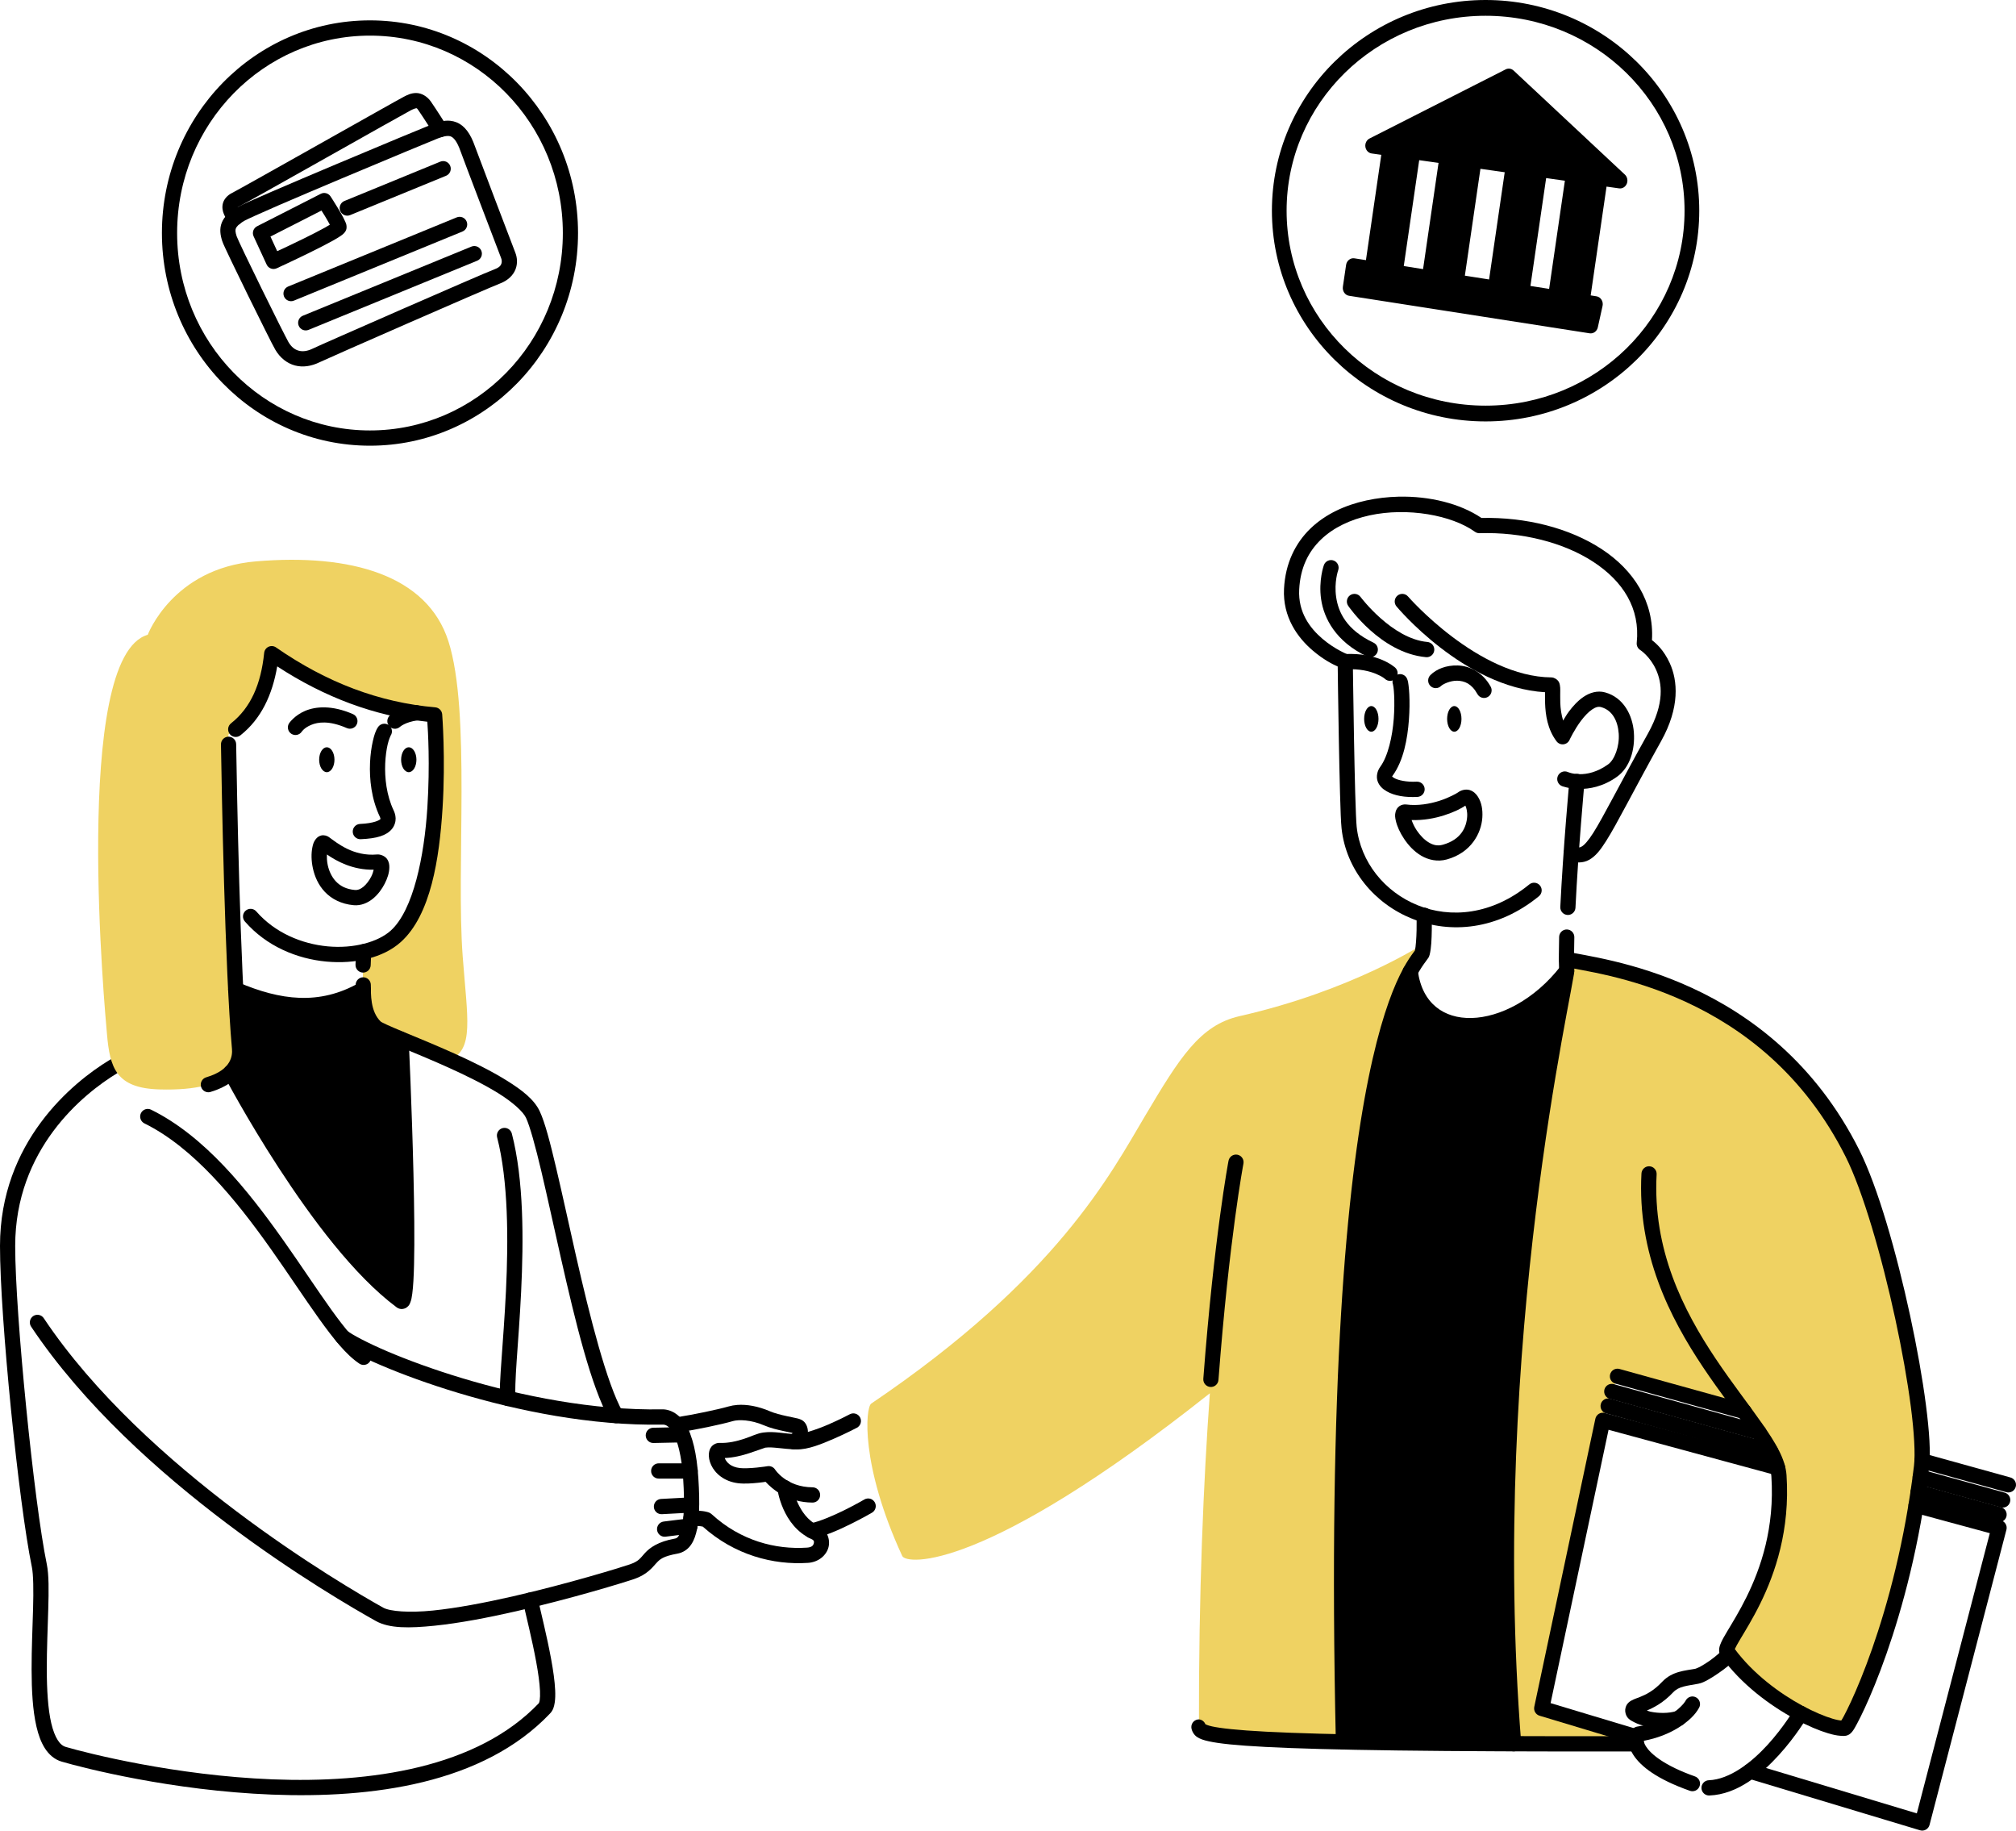 <svg width="282" height="256" viewBox="0 0 282 256" fill="none" xmlns="http://www.w3.org/2000/svg">
<g clip-path="url(#clip0_31_49125)">
<mask id="mask0_31_49125" style="mask-type:luminance" maskUnits="userSpaceOnUse" x="-29" y="-1581" width="660" height="3502">
<path d="M630.02 1920.92L630.02 -1580.71H-28.811L-28.811 1920.92H630.02Z" fill="white"/>
</mask>
<g mask="url(#mask0_31_49125)">
<path fill-rule="evenodd" clip-rule="evenodd" d="M219.12 134.149C223.417 135.168 247.118 137.353 259.132 161.307C263.938 170.884 269.282 196.06 268.854 204.29C268.838 204.579 268.817 204.848 268.788 205.091C268.565 206.953 268.304 208.759 268.02 210.506C265.032 228.81 259.037 240.543 258.245 241.514C257.382 242.573 246.999 238.518 241.591 230.987C240.719 229.776 249.828 221.255 248.842 206.369C248.818 206.011 248.749 205.638 248.646 205.254C248.051 203.082 246.228 200.481 243.957 197.384L226.252 192.472L224.201 198.627L215.655 238.91L228.895 242.896C228.82 243.134 228.808 243.467 228.918 243.867C222.553 243.878 216.847 243.873 211.73 243.854C207.257 187.598 219.224 137.558 219.151 135.619C219.134 135.165 219.123 134.674 219.12 134.149Z" fill="#EFD262"/>
</g>
<mask id="mask1_31_49125" style="mask-type:luminance" maskUnits="userSpaceOnUse" x="-29" y="-1581" width="660" height="3502">
<path d="M630.02 1920.92L630.02 -1580.71H-28.811L-28.811 1920.92H630.02Z" fill="white"/>
</mask>
<g mask="url(#mask1_31_49125)">
<path fill-rule="evenodd" clip-rule="evenodd" d="M199.131 131.983C199.091 132.473 199.035 132.914 198.956 133.228C198.612 134.61 185.662 142.448 187.923 243.6C169.734 243.206 167.71 242.421 167.708 241.514C167.667 222.725 168.352 207.1 169.237 194.841C137.643 219.897 126.781 218.843 126.205 217.595C120.321 204.848 121.066 196.829 121.871 196.284C147.902 178.685 155.358 164.151 160.187 156.033C164.991 147.955 167.821 143.366 173.384 142.104C189.191 138.519 199.131 131.983 199.131 131.983Z" fill="#EFD262"/>
</g>
<path d="M16.143 148.106C15.869 148.038 15.58 148.081 15.339 148.227C10.121 151.383 0.003 159.709 9.94308e-07 174.243C-0.002 184.21 2.604 210.181 4.455 219.129C4.677 220.199 4.697 222.405 4.626 224.981C4.554 227.558 4.415 230.552 4.42 233.459C4.425 236.367 4.567 239.18 5.105 241.479C5.374 242.628 5.74 243.655 6.293 244.511C6.846 245.366 7.628 246.062 8.62 246.352C11.751 247.268 24.084 250.418 38.022 250.966C51.96 251.513 67.572 249.502 76.949 239.614C77.38 239.161 77.509 238.647 77.592 238.118C77.675 237.588 77.686 237.01 77.658 236.372C77.602 235.096 77.381 233.583 77.091 232.003C76.512 228.845 75.648 225.423 75.222 223.53C75.16 223.254 74.991 223.014 74.752 222.863C74.514 222.712 74.226 222.662 73.951 222.725C73.815 222.755 73.686 222.813 73.572 222.894C73.458 222.974 73.361 223.077 73.287 223.196C73.212 223.314 73.162 223.446 73.138 223.584C73.114 223.722 73.118 223.864 73.149 224.001C73.589 225.957 74.441 229.334 75.002 232.391C75.282 233.919 75.487 235.368 75.535 236.466C75.559 237.015 75.541 237.477 75.493 237.786C75.445 238.094 75.34 238.217 75.411 238.143C66.755 247.269 51.772 249.37 38.105 248.833C24.438 248.296 12.156 245.163 9.214 244.302C8.786 244.177 8.431 243.9 8.076 243.349C7.72 242.799 7.407 241.987 7.173 240.991C6.707 238.997 6.55 236.291 6.545 233.456C6.54 230.62 6.677 227.648 6.75 225.041C6.823 222.434 6.855 220.238 6.536 218.695C4.773 210.175 2.123 183.825 2.125 174.243C2.128 160.706 11.588 152.988 16.435 150.056C16.555 149.983 16.659 149.888 16.741 149.776C16.824 149.663 16.884 149.535 16.918 149.399C16.952 149.263 16.958 149.121 16.938 148.983C16.917 148.844 16.869 148.711 16.797 148.591C16.652 148.349 16.416 148.174 16.143 148.106Z" fill="black"/>
<mask id="mask2_31_49125" style="mask-type:luminance" maskUnits="userSpaceOnUse" x="-29" y="-1581" width="660" height="3502">
<path d="M630.02 1920.92L630.02 -1580.71H-28.811L-28.811 1920.92H630.02Z" fill="white"/>
</mask>
<g mask="url(#mask2_31_49125)">
<path fill-rule="evenodd" clip-rule="evenodd" d="M50.862 133.103C52.663 132.689 54.232 131.956 55.357 130.945C62.736 124.315 60.794 99.98 60.794 99.98C52.813 99.294 45.22 96.426 38.008 91.416C37.497 96.41 35.692 100.348 31.951 102.714C31.951 102.714 32.379 133.927 33.506 146.602C33.652 148.243 33.147 152.674 22.288 152.351C16.235 152.172 15.366 149.339 14.962 144.588C14.777 142.414 9.978 91.814 20.667 88.772C20.667 88.772 24.128 79.499 35.764 78.509C49.111 77.373 59.765 80.457 62.722 89.671C65.893 99.555 63.784 121.309 64.723 133.759C65.386 142.55 66.34 146.754 62.902 148.221C58.164 146.122 53.582 144.438 52.54 143.657C50.371 142.035 50.74 136.288 50.862 133.103Z" fill="#EFD262"/>
</g>
<path d="M51.753 2.848C35.682 2.848 22.65 16.186 22.65 32.588C22.65 48.991 35.682 62.329 51.753 62.329C67.823 62.329 80.855 48.991 80.855 32.588C80.855 16.186 67.823 2.848 51.753 2.848ZM51.753 4.982C66.654 4.982 78.73 17.319 78.73 32.588C78.73 47.858 66.654 60.195 51.753 60.195C36.852 60.195 24.776 47.858 24.776 32.588C24.776 17.319 36.852 4.982 51.753 4.982Z" fill="black"/>
<path d="M207.804 0C191.356 0 177.916 13.151 177.916 29.467C177.916 45.783 191.356 58.934 207.804 58.934C224.252 58.934 237.693 45.783 237.693 29.467C237.693 13.151 224.252 0 207.804 0ZM207.804 2.206C223.234 2.206 235.637 14.452 235.637 29.467C235.637 44.481 223.234 56.728 207.804 56.728C192.374 56.728 179.972 44.481 179.972 29.467C179.972 14.452 192.374 2.206 207.804 2.206Z" fill="black"/>
<path d="M62.994 16.891C62.133 16.801 61.286 17.054 60.492 17.362C60.492 17.362 60.491 17.362 60.49 17.362C59.622 17.701 53.401 20.282 47.033 22.963C43.849 24.304 40.652 25.661 38.127 26.753C35.603 27.845 33.884 28.59 33.179 28.994C32.117 29.603 31.375 30.26 31.024 31.134C30.674 32.007 30.823 32.901 31.083 33.705C31.179 33.999 31.299 34.241 31.509 34.7C31.72 35.158 32 35.753 32.329 36.441C32.986 37.818 33.838 39.568 34.698 41.32C35.559 43.073 36.428 44.826 37.122 46.209C37.815 47.591 38.281 48.517 38.514 48.913C39.177 50.037 40.15 50.817 41.261 51.109C42.372 51.402 43.561 51.212 44.664 50.674H44.664C44.793 50.611 46.505 49.843 48.797 48.833C51.088 47.822 54.063 46.517 57.059 45.207C60.055 43.897 63.072 42.583 65.448 41.556C67.825 40.529 69.634 39.762 69.956 39.64H69.957C71.054 39.226 71.805 38.476 72.119 37.643C72.432 36.81 72.338 35.987 72.085 35.338C71.929 34.938 70.575 31.391 69.238 27.878C67.902 24.365 66.529 20.735 66.429 20.449C65.821 18.709 65.013 17.574 63.859 17.107C63.57 16.99 63.282 16.922 62.994 16.892L62.994 16.891ZM62.362 19.036C62.658 18.994 62.887 19.014 63.064 19.085C63.419 19.229 63.913 19.695 64.424 21.156C64.626 21.732 65.916 25.125 67.253 28.64C68.59 32.154 69.92 35.638 70.106 36.115C70.196 36.346 70.221 36.649 70.131 36.889C70.041 37.128 69.865 37.395 69.21 37.643C68.656 37.852 66.988 38.568 64.608 39.596C62.228 40.626 59.208 41.941 56.211 43.251C53.213 44.562 50.237 45.868 47.943 46.88C45.648 47.892 44.139 48.557 43.733 48.756C42.987 49.12 42.338 49.187 41.8 49.046C41.262 48.904 40.775 48.56 40.343 47.826H40.342C40.273 47.709 39.709 46.624 39.02 45.249C38.33 43.875 37.462 42.125 36.604 40.377C35.746 38.63 34.897 36.884 34.244 35.519C33.918 34.837 33.641 34.248 33.438 33.807C33.236 33.366 33.087 32.991 33.104 33.045C32.908 32.442 32.905 32.158 32.996 31.932C33.087 31.705 33.378 31.338 34.233 30.848C34.487 30.703 36.455 29.801 38.968 28.714C41.481 27.627 44.674 26.272 47.855 24.933C54.214 22.255 60.617 19.604 61.259 19.354C61.703 19.181 62.066 19.078 62.362 19.037L62.362 19.036Z" fill="black"/>
<path d="M58.215 13.008C57.476 13.008 56.931 13.302 56.484 13.532H56.484H56.483C56.084 13.739 54.625 14.559 52.44 15.786C50.254 17.013 47.43 18.603 44.59 20.201C41.751 21.798 38.896 23.403 36.652 24.66C34.409 25.916 32.719 26.853 32.402 27.015H32.401H32.401C31.806 27.32 31.339 27.842 31.183 28.421C31.026 29.001 31.15 29.522 31.308 29.914C31.624 30.698 32.158 31.196 32.158 31.196C32.356 31.396 32.627 31.509 32.908 31.51C33.19 31.511 33.46 31.399 33.66 31.199C33.759 31.101 33.837 30.983 33.891 30.854C33.945 30.724 33.973 30.586 33.973 30.445C33.973 30.305 33.946 30.166 33.893 30.037C33.84 29.907 33.762 29.79 33.663 29.69C33.663 29.69 33.377 29.361 33.277 29.113C33.227 28.989 33.244 28.942 33.233 28.98C33.223 29.018 33.156 29.024 33.366 28.916H33.367C33.858 28.665 35.44 27.782 37.687 26.524C39.934 25.266 42.789 23.66 45.629 22.062C48.468 20.464 51.292 18.874 53.476 17.648C55.66 16.422 57.291 15.515 57.455 15.43H57.456C57.843 15.23 58.134 15.142 58.213 15.142C58.292 15.142 58.283 15.068 58.53 15.426H58.531C59.258 16.477 60.659 18.693 60.659 18.693C60.733 18.811 60.831 18.913 60.945 18.994C61.059 19.075 61.188 19.132 61.324 19.163C61.46 19.193 61.601 19.197 61.738 19.172C61.876 19.148 62.007 19.098 62.125 19.022C62.243 18.947 62.345 18.85 62.425 18.735C62.505 18.62 62.562 18.491 62.593 18.354C62.623 18.218 62.627 18.076 62.603 17.938C62.579 17.8 62.528 17.668 62.453 17.55C62.453 17.55 61.07 15.356 60.276 14.209H60.276C59.763 13.466 58.954 13.008 58.215 13.008L58.215 13.008Z" fill="black"/>
<path d="M45.624 27.023C45.371 26.956 45.103 26.984 44.87 27.103L35.956 31.645C35.711 31.77 35.523 31.986 35.433 32.247C35.343 32.508 35.357 32.795 35.472 33.045L37.298 36.998C37.416 37.254 37.63 37.452 37.894 37.55C38.157 37.648 38.448 37.637 38.704 37.52C38.704 37.52 41.009 36.462 43.319 35.327C44.474 34.759 45.628 34.174 46.516 33.68C46.96 33.433 47.334 33.212 47.635 33.005C47.785 32.902 47.916 32.807 48.054 32.675C48.123 32.608 48.196 32.535 48.281 32.407C48.366 32.278 48.5 32.075 48.48 31.696C48.462 31.336 48.38 31.201 48.302 31.015C48.224 30.828 48.13 30.637 48.024 30.434C47.811 30.026 47.545 29.57 47.282 29.133C46.757 28.26 46.239 27.469 46.239 27.469C46.095 27.249 45.876 27.091 45.624 27.023ZM44.968 29.446C45.155 29.741 45.216 29.826 45.464 30.238C45.714 30.652 45.962 31.082 46.14 31.421C45.948 31.541 45.771 31.655 45.486 31.813C44.66 32.273 43.523 32.85 42.385 33.41C40.585 34.294 39.453 34.811 38.775 35.124L37.832 33.082L44.968 29.446Z" fill="black"/>
<path d="M61.59 22.606L48.174 28.107C47.913 28.213 47.705 28.42 47.596 28.681C47.486 28.942 47.485 29.236 47.591 29.498C47.698 29.76 47.904 29.968 48.163 30.078C48.423 30.188 48.716 30.189 48.977 30.082L62.393 24.582C62.522 24.529 62.64 24.451 62.739 24.353C62.838 24.254 62.917 24.137 62.971 24.008C63.025 23.878 63.054 23.74 63.054 23.599C63.055 23.459 63.028 23.32 62.975 23.191C62.869 22.929 62.663 22.72 62.403 22.61C62.144 22.501 61.851 22.499 61.59 22.606Z" fill="black"/>
<path d="M63.891 30.398L40.309 40.066C40.179 40.119 40.062 40.197 39.963 40.295C39.863 40.394 39.785 40.511 39.73 40.64C39.676 40.77 39.648 40.908 39.648 41.048C39.647 41.188 39.674 41.328 39.726 41.457C39.779 41.587 39.857 41.705 39.955 41.805C40.053 41.904 40.17 41.983 40.299 42.038C40.427 42.092 40.565 42.12 40.705 42.121C40.844 42.122 40.983 42.095 41.112 42.042L64.694 32.374C64.955 32.267 65.163 32.06 65.272 31.799C65.381 31.538 65.383 31.245 65.276 30.983C65.17 30.721 64.964 30.512 64.704 30.402C64.445 30.293 64.152 30.291 63.891 30.398Z" fill="black"/>
<path d="M65.945 34.485L42.362 44.153C42.101 44.26 41.893 44.467 41.784 44.727C41.675 44.988 41.673 45.282 41.78 45.544C41.886 45.806 42.092 46.015 42.352 46.125C42.612 46.234 42.904 46.236 43.165 46.129L66.748 36.461C67.009 36.354 67.217 36.147 67.326 35.886C67.435 35.625 67.436 35.332 67.33 35.07C67.224 34.808 67.018 34.599 66.758 34.489C66.498 34.38 66.206 34.378 65.945 34.485Z" fill="black"/>
<path d="M210.612 9.702L191.567 19.372C191.367 19.474 191.202 19.643 191.099 19.854C190.995 20.064 190.957 20.305 190.992 20.54C191.026 20.775 191.131 20.992 191.289 21.158C191.448 21.325 191.653 21.431 191.873 21.462L193.215 21.651L191.069 36.379L189.457 36.126C189.189 36.084 188.917 36.157 188.699 36.329C188.481 36.501 188.335 36.758 188.293 37.045L187.843 40.101C187.821 40.245 187.827 40.392 187.859 40.534C187.892 40.676 187.95 40.809 188.03 40.927C188.111 41.044 188.213 41.144 188.329 41.219C188.446 41.294 188.576 41.343 188.71 41.364L222.358 46.611C222.612 46.651 222.871 46.587 223.083 46.432C223.296 46.277 223.447 46.043 223.506 45.775L224.167 42.782C224.2 42.633 224.204 42.479 224.178 42.329C224.152 42.178 224.098 42.035 224.017 41.909C223.937 41.782 223.834 41.675 223.713 41.593C223.592 41.512 223.457 41.459 223.316 41.437L222.506 41.309L224.724 26.095L226.482 26.342C226.701 26.373 226.923 26.327 227.116 26.212C227.309 26.096 227.462 25.918 227.553 25.702C227.644 25.486 227.667 25.244 227.62 25.013C227.573 24.782 227.458 24.573 227.291 24.417L211.727 9.867C211.576 9.726 211.391 9.636 211.193 9.606C210.995 9.577 210.793 9.61 210.612 9.702ZM210.883 12.004L223.59 23.882C223.409 23.932 223.245 24.034 223.114 24.177C222.984 24.319 222.891 24.497 222.848 24.691L220.315 42.069C220.294 42.213 220.299 42.36 220.332 42.501C220.364 42.643 220.422 42.776 220.503 42.894C220.583 43.011 220.685 43.11 220.801 43.185C220.917 43.26 221.047 43.309 221.181 43.331L221.907 43.445L221.722 44.283L190.036 39.342L190.165 38.466L191.779 38.72C192.047 38.762 192.32 38.688 192.538 38.516C192.756 38.344 192.901 38.086 192.943 37.799L195.409 20.875C195.43 20.717 195.418 20.556 195.375 20.402C195.332 20.249 195.258 20.108 195.159 19.989L210.883 12.004ZM197.792 20.072C197.526 20.035 197.257 20.11 197.042 20.283C196.827 20.455 196.684 20.711 196.643 20.995L194.168 37.968C194.147 38.112 194.153 38.259 194.186 38.401C194.218 38.542 194.276 38.675 194.357 38.793C194.437 38.91 194.539 39.009 194.655 39.084C194.772 39.159 194.901 39.208 195.035 39.23L199.77 39.973C200.038 40.015 200.311 39.941 200.529 39.769C200.747 39.597 200.893 39.339 200.935 39.052L203.418 22.004C203.439 21.858 203.433 21.71 203.4 21.567C203.367 21.424 203.307 21.29 203.225 21.172C203.143 21.055 203.039 20.956 202.921 20.881C202.803 20.807 202.672 20.759 202.536 20.74L197.792 20.072ZM206.357 21.279C206.091 21.242 205.822 21.318 205.607 21.49C205.392 21.663 205.249 21.919 205.208 22.203L202.715 39.31C202.694 39.454 202.699 39.601 202.732 39.742C202.764 39.884 202.822 40.017 202.903 40.135C202.984 40.252 203.085 40.351 203.202 40.426C203.318 40.501 203.447 40.551 203.582 40.572L209.004 41.421C209.272 41.463 209.544 41.39 209.762 41.218C209.98 41.045 210.126 40.788 210.168 40.501L212.674 23.31C212.695 23.165 212.689 23.017 212.656 22.874C212.622 22.731 212.563 22.597 212.481 22.479C212.399 22.361 212.296 22.262 212.177 22.188C212.059 22.114 211.928 22.066 211.792 22.047L206.357 21.279ZM198.519 22.399L201.224 22.78L199.06 37.632L196.36 37.208L198.519 22.399ZM215.55 22.576C215.284 22.539 215.015 22.614 214.8 22.787C214.585 22.959 214.442 23.215 214.4 23.499L211.888 40.749C211.867 40.893 211.873 41.04 211.905 41.181C211.937 41.323 211.995 41.456 212.076 41.574C212.157 41.691 212.258 41.79 212.375 41.865C212.491 41.94 212.62 41.989 212.755 42.01L217.403 42.739C217.671 42.782 217.944 42.708 218.162 42.536C218.38 42.363 218.525 42.106 218.567 41.819L221.091 24.496C221.112 24.351 221.106 24.203 221.073 24.06C221.04 23.917 220.981 23.783 220.898 23.665C220.816 23.547 220.713 23.448 220.595 23.374C220.476 23.3 220.345 23.252 220.209 23.232L215.55 22.576ZM207.084 23.607L210.48 24.086L208.294 39.081L204.907 38.55L207.084 23.607ZM216.277 24.903L218.897 25.272L216.693 40.399L214.079 39.989L216.277 24.903Z" fill="black"/>
<mask id="mask3_31_49125" style="mask-type:luminance" maskUnits="userSpaceOnUse" x="10" y="-1169" width="458" height="2595">
<path d="M467.146 1425.15L467.146 -1168.92H10.193L10.193 1425.15H467.146Z" fill="white"/>
</mask>
<g mask="url(#mask3_31_49125)">
<path fill-rule="evenodd" clip-rule="evenodd" d="M221.33 42.239L223.167 42.528L222.506 45.52L188.858 40.273L189.308 37.217L191.928 37.628L194.394 20.705L192.007 20.369L211.052 10.699L226.616 25.248L223.863 24.861L221.33 42.239ZM195.184 38.138L199.919 38.881L202.402 21.833L197.658 21.165L195.184 38.138ZM203.731 39.48L209.153 40.33L211.658 23.14L206.223 22.373L203.731 39.48ZM212.904 40.919L217.552 41.648L220.076 24.326L215.416 23.669L212.904 40.919Z" fill="black"/>
</g>
<path d="M203.909 93.062C202.291 93.016 200.928 93.562 200.082 94.412C199.882 94.612 199.771 94.884 199.771 95.167C199.771 95.45 199.882 95.721 200.082 95.921C200.18 96.02 200.297 96.099 200.426 96.153C200.555 96.206 200.694 96.234 200.833 96.234C200.973 96.234 201.111 96.206 201.24 96.153C201.369 96.099 201.486 96.02 201.585 95.921C201.809 95.696 202.845 95.167 203.849 95.195C204.852 95.224 205.845 95.59 206.662 97.06C206.799 97.308 207.028 97.49 207.299 97.567C207.57 97.644 207.861 97.61 208.107 97.472C208.353 97.335 208.534 97.104 208.611 96.832C208.688 96.56 208.654 96.268 208.517 96.021C207.377 93.967 205.527 93.108 203.909 93.062Z" fill="black"/>
<path d="M189.635 83.064C189.357 83.018 189.072 83.085 188.843 83.249C188.614 83.414 188.46 83.663 188.414 83.942C188.368 84.222 188.434 84.508 188.598 84.738C188.598 84.738 193.084 91.329 199.474 91.902C199.613 91.915 199.753 91.9 199.886 91.858C200.019 91.816 200.143 91.748 200.25 91.658C200.357 91.568 200.445 91.458 200.51 91.334C200.575 91.21 200.614 91.074 200.627 90.934C200.639 90.795 200.624 90.654 200.582 90.52C200.541 90.387 200.473 90.262 200.384 90.155C200.294 90.047 200.184 89.959 200.061 89.894C199.937 89.829 199.802 89.789 199.663 89.776C194.701 89.331 190.325 83.495 190.325 83.495C190.244 83.381 190.141 83.284 190.023 83.21C189.904 83.136 189.773 83.087 189.635 83.064Z" fill="black"/>
<path d="M186.547 78.386C186.416 78.338 186.277 78.317 186.137 78.323C185.998 78.33 185.861 78.364 185.735 78.423C185.608 78.483 185.495 78.566 185.401 78.67C185.307 78.773 185.234 78.894 185.186 79.026C185.186 79.026 184.413 81.154 184.8 83.808C185.186 86.463 186.836 89.724 191.224 91.805C191.479 91.925 191.771 91.939 192.036 91.844C192.301 91.748 192.518 91.551 192.638 91.295C192.758 91.039 192.773 90.746 192.677 90.479C192.582 90.213 192.386 89.995 192.131 89.875C188.304 88.06 187.208 85.597 186.902 83.499C186.597 81.402 187.185 79.753 187.185 79.753C187.232 79.621 187.253 79.481 187.247 79.341C187.241 79.201 187.207 79.064 187.148 78.937C187.088 78.81 187.005 78.696 186.902 78.601C186.799 78.507 186.678 78.434 186.547 78.386Z" fill="black"/>
<path d="M196.239 83.053C196.1 83.042 195.96 83.058 195.827 83.101C195.694 83.144 195.571 83.213 195.465 83.305C195.251 83.488 195.118 83.75 195.095 84.032C195.073 84.314 195.163 84.593 195.346 84.809C195.346 84.809 204.753 96.141 216.126 96.805C216.123 97.214 216.107 97.718 216.13 98.376C216.185 99.916 216.44 101.958 217.736 103.674C217.847 103.82 217.994 103.936 218.163 104.009C218.331 104.082 218.516 104.109 218.698 104.089C218.881 104.069 219.055 104.002 219.204 103.894C219.353 103.786 219.471 103.641 219.548 103.473C219.548 103.473 220.199 102.062 221.161 100.783C221.642 100.144 222.201 99.553 222.711 99.212C223.22 98.87 223.591 98.784 223.959 98.885C225.527 99.317 226.299 100.79 226.428 102.583C226.557 104.376 225.84 106.25 224.951 106.888C221.825 109.132 219.299 107.959 219.299 107.959C219.17 107.905 219.032 107.877 218.893 107.876C218.753 107.875 218.615 107.902 218.486 107.955C218.356 108.008 218.239 108.086 218.14 108.185C218.04 108.283 217.962 108.401 217.908 108.53C217.798 108.791 217.797 109.084 217.903 109.346C218.01 109.608 218.215 109.817 218.475 109.927C218.475 109.927 222.281 111.428 226.187 108.624H226.188C228.014 107.312 228.719 104.811 228.548 102.429C228.376 100.046 227.125 97.545 224.521 96.827C223.426 96.525 222.357 96.884 221.532 97.437C220.706 97.99 220.033 98.743 219.466 99.497C219.124 99.952 218.91 100.346 218.652 100.768C218.4 99.953 218.283 99.092 218.254 98.299C218.23 97.622 218.253 97.018 218.249 96.518C218.248 96.268 218.248 96.055 218.191 95.777C218.163 95.638 218.13 95.473 217.973 95.243C217.815 95.014 217.4 94.734 217.018 94.732H217.022C206.729 94.645 196.963 83.425 196.963 83.425C196.873 83.319 196.762 83.231 196.638 83.167C196.514 83.103 196.378 83.065 196.239 83.053V83.053Z" fill="black"/>
<path d="M195.61 69.458C194.104 69.494 192.592 69.668 191.123 69.988C188.186 70.628 185.414 71.881 183.304 73.916C181.195 75.95 179.787 78.785 179.61 82.345C179.412 86.309 181.529 89.18 183.6 90.95C185.142 92.269 186.419 92.895 187.121 93.209C187.128 93.795 187.179 97.998 187.272 103.112C187.321 105.84 187.38 108.655 187.444 110.965C187.509 113.274 187.572 115.021 187.659 115.833C188.899 127.45 203.657 134.818 215.261 125.337C215.479 125.158 215.618 124.9 215.647 124.618C215.676 124.337 215.592 124.055 215.414 123.836C215.236 123.616 214.979 123.477 214.699 123.448C214.418 123.419 214.138 123.503 213.92 123.681C203.4 132.277 190.832 125.539 189.771 115.605C189.711 115.04 189.633 113.201 189.568 110.904C189.504 108.608 189.445 105.797 189.396 103.073C189.297 97.624 189.235 92.517 189.235 92.517C189.233 92.303 189.166 92.095 189.044 91.919C188.922 91.744 188.75 91.609 188.551 91.533C188.551 91.533 186.747 90.838 184.978 89.325C183.208 87.811 181.574 85.616 181.732 82.451C181.885 79.384 183.025 77.143 184.776 75.455C186.527 73.767 188.929 72.65 191.573 72.073C196.863 70.92 203.081 72.037 206.31 74.365C206.5 74.502 206.729 74.572 206.963 74.565C212.88 74.378 218.738 75.862 222.885 78.578C227.031 81.293 229.454 85.084 228.947 89.886C228.926 90.084 228.961 90.284 229.047 90.463C229.133 90.642 229.267 90.793 229.435 90.9C229.435 90.9 230.782 91.756 231.637 93.626C232.492 95.495 232.89 98.322 230.508 102.594C226.48 109.815 224.318 114.188 222.868 116.474C222.143 117.617 221.593 118.189 221.265 118.375C220.936 118.56 220.76 118.568 220.126 118.345C219.861 118.252 219.568 118.268 219.315 118.391C219.061 118.513 218.866 118.732 218.772 118.999C218.726 119.132 218.706 119.272 218.714 119.412C218.722 119.551 218.757 119.689 218.818 119.815C218.878 119.941 218.963 120.054 219.067 120.148C219.171 120.241 219.292 120.313 219.424 120.359C220.352 120.686 221.411 120.74 222.306 120.235C223.201 119.729 223.865 118.874 224.66 117.621C226.25 115.115 228.355 110.821 232.361 103.638C235.001 98.904 234.684 95.173 233.568 92.734C232.713 90.866 231.64 89.951 231.077 89.52C231.407 84.14 228.491 79.701 224.045 76.79C219.516 73.824 213.422 72.296 207.227 72.433C204.255 70.423 199.974 69.354 195.61 69.457V69.458Z" fill="black"/>
<path d="M220.679 108.222C220.54 108.209 220.4 108.224 220.267 108.265C220.134 108.307 220.01 108.374 219.902 108.464C219.795 108.554 219.707 108.663 219.642 108.788C219.577 108.912 219.537 109.047 219.524 109.187C219.524 109.187 218.658 118.61 218.256 126.834C218.242 127.116 218.341 127.393 218.53 127.603C218.719 127.812 218.983 127.938 219.265 127.952C219.546 127.966 219.822 127.867 220.031 127.677C220.239 127.487 220.364 127.221 220.378 126.939C220.777 118.785 221.64 109.383 221.64 109.383C221.653 109.243 221.638 109.102 221.597 108.968C221.555 108.835 221.488 108.71 221.399 108.602C221.31 108.494 221.2 108.405 221.077 108.34C220.953 108.275 220.818 108.235 220.679 108.222ZM219.183 129.982C218.902 129.974 218.629 130.079 218.424 130.274C218.22 130.469 218.101 130.737 218.093 131.02C218.047 132.773 218.039 134.359 218.089 135.659C218.081 135.462 218.063 135.884 217.982 136.357C217.902 136.829 217.78 137.491 217.625 138.321C217.314 139.982 216.869 142.321 216.347 145.249C215.303 151.105 213.95 159.321 212.735 169.237C210.306 189.07 208.425 215.71 210.67 243.939C210.681 244.078 210.72 244.214 210.783 244.339C210.847 244.464 210.934 244.575 211.04 244.666C211.146 244.757 211.269 244.826 211.402 244.869C211.535 244.912 211.675 244.928 211.814 244.917C212.095 244.895 212.355 244.761 212.538 244.546C212.721 244.33 212.811 244.051 212.788 243.769C210.56 215.741 212.427 189.233 214.844 169.498C216.053 159.63 217.399 151.456 218.438 145.626C218.958 142.711 219.401 140.383 219.713 138.716C219.869 137.883 219.992 137.215 220.077 136.715C220.162 136.214 220.229 136.017 220.212 135.578C220.166 134.353 220.173 132.802 220.218 131.077C220.222 130.937 220.198 130.797 220.148 130.666C220.098 130.535 220.023 130.416 219.927 130.314C219.831 130.212 219.716 130.13 219.588 130.073C219.46 130.016 219.323 129.985 219.183 129.982Z" fill="black"/>
<path d="M204.72 110.466C204.436 110.527 204.165 110.65 203.946 110.815C203.786 110.935 202.692 111.561 201.344 111.99C199.996 112.419 198.322 112.715 196.709 112.503H196.711C196.421 112.464 196.024 112.528 195.728 112.749C195.432 112.969 195.288 113.27 195.222 113.51C195.089 113.99 195.155 114.354 195.243 114.751C195.42 115.543 195.818 116.429 196.407 117.311C196.997 118.193 197.778 119.058 198.784 119.655C199.79 120.252 201.073 120.553 202.392 120.186C205.769 119.249 207.211 116.536 207.351 114.321C207.421 113.214 207.24 112.215 206.736 111.423C206.484 111.027 206.12 110.649 205.574 110.486C205.301 110.404 205.004 110.404 204.72 110.465L204.72 110.466ZM204.977 112.665C205.112 112.926 205.273 113.503 205.23 114.187C205.137 115.666 204.382 117.42 201.826 118.13C201.826 118.13 201.826 118.13 201.826 118.13C201.101 118.331 200.496 118.193 199.865 117.818C199.234 117.444 198.628 116.804 198.171 116.122C197.826 115.604 197.603 115.098 197.457 114.68C199.121 114.736 200.694 114.436 201.986 114.025C203.392 113.577 204.356 113.086 204.977 112.665Z" fill="black"/>
<path d="M188.122 91.465C187.84 91.479 187.576 91.604 187.386 91.814C187.197 92.023 187.098 92.3 187.112 92.582C187.118 92.722 187.152 92.86 187.212 92.987C187.272 93.113 187.355 93.227 187.459 93.321C187.562 93.415 187.683 93.488 187.814 93.535C187.946 93.583 188.085 93.604 188.224 93.597C190.212 93.501 191.612 93.873 192.508 94.248C193.405 94.622 193.723 94.936 193.723 94.936C193.826 95.031 193.946 95.105 194.077 95.153C194.208 95.201 194.347 95.222 194.487 95.217C194.626 95.211 194.763 95.177 194.89 95.118C195.016 95.059 195.13 94.976 195.225 94.872C195.319 94.769 195.392 94.648 195.44 94.517C195.488 94.385 195.51 94.245 195.504 94.105C195.498 93.965 195.465 93.828 195.406 93.701C195.347 93.574 195.264 93.459 195.161 93.365C195.161 93.365 194.49 92.764 193.324 92.277C192.158 91.79 190.424 91.354 188.122 91.465Z" fill="black"/>
<path d="M195.45 94.347C195.32 94.399 195.202 94.476 195.102 94.574C195.002 94.672 194.923 94.788 194.868 94.917C194.813 95.046 194.784 95.185 194.782 95.325C194.78 95.465 194.806 95.604 194.858 95.734C194.818 95.633 194.888 95.854 194.923 96.129C194.959 96.405 194.992 96.783 195.013 97.227C195.056 98.116 195.054 99.275 194.961 100.508C194.774 102.973 194.165 105.741 193.069 107.239C192.658 107.8 192.477 108.577 192.697 109.236C192.918 109.895 193.411 110.338 193.96 110.655C195.058 111.287 196.544 111.534 198.276 111.444C198.557 111.429 198.821 111.303 199.01 111.093C199.199 110.883 199.296 110.606 199.282 110.323C199.275 110.183 199.24 110.046 199.18 109.92C199.12 109.793 199.036 109.68 198.932 109.586C198.828 109.492 198.707 109.42 198.576 109.373C198.444 109.326 198.305 109.306 198.165 109.313C196.731 109.388 195.54 109.105 195.017 108.803C194.755 108.653 194.702 108.528 194.711 108.556C194.72 108.583 194.662 108.665 194.781 108.503C196.344 106.367 196.878 103.33 197.08 100.669C197.18 99.339 197.183 98.104 197.136 97.124C197.112 96.634 197.076 96.208 197.031 95.856C196.986 95.504 196.964 95.273 196.831 94.941C196.779 94.811 196.702 94.692 196.605 94.592C196.507 94.491 196.391 94.411 196.263 94.356C196.135 94.301 195.997 94.272 195.857 94.27C195.718 94.269 195.579 94.295 195.45 94.347Z" fill="black"/>
<mask id="mask4_31_49125" style="mask-type:luminance" maskUnits="userSpaceOnUse" x="-29" y="-1581" width="660" height="3502">
<path d="M630.02 1920.92L630.02 -1580.71H-28.811L-28.811 1920.92H630.02Z" fill="white"/>
</mask>
<g mask="url(#mask4_31_49125)">
<path fill-rule="evenodd" clip-rule="evenodd" d="M204.433 100.535C204.433 101.01 204.328 101.467 204.139 101.804C203.951 102.14 203.695 102.329 203.429 102.329C203.163 102.329 202.907 102.14 202.719 101.804C202.531 101.467 202.425 101.01 202.425 100.535C202.425 100.059 202.531 99.602 202.719 99.266C202.907 98.929 203.163 98.74 203.429 98.74C203.695 98.74 203.951 98.929 204.139 99.266C204.328 99.602 204.433 100.059 204.433 100.535Z" fill="black"/>
</g>
<mask id="mask5_31_49125" style="mask-type:luminance" maskUnits="userSpaceOnUse" x="-29" y="-1581" width="660" height="3502">
<path d="M630.02 1920.92L630.02 -1580.71H-28.811L-28.811 1920.92H630.02Z" fill="white"/>
</mask>
<g mask="url(#mask5_31_49125)">
<path fill-rule="evenodd" clip-rule="evenodd" d="M192.826 100.534C192.826 101.01 192.72 101.467 192.532 101.803C192.344 102.14 192.088 102.329 191.822 102.329C191.555 102.329 191.3 102.14 191.112 101.803C190.923 101.467 190.817 101.01 190.817 100.534C190.817 100.058 190.923 99.602 191.112 99.265C191.3 98.929 191.555 98.74 191.822 98.74C192.088 98.74 192.344 98.929 192.532 99.265C192.72 99.602 192.826 100.058 192.826 100.534Z" fill="black"/>
</g>
<path d="M199.192 126.927C199.052 126.93 198.915 126.961 198.787 127.017C198.66 127.074 198.544 127.155 198.448 127.256C198.351 127.358 198.276 127.477 198.225 127.608C198.175 127.738 198.15 127.878 198.153 128.018C198.153 128.018 198.175 128.959 198.153 130.068C198.133 131.145 198.04 132.395 197.932 132.884C197.919 132.909 197.916 132.923 197.888 132.961C197.791 133.097 197.626 133.314 197.422 133.603C197.016 134.181 196.454 135.055 195.815 136.362C194.537 138.976 192.933 143.334 191.421 150.787C188.397 165.693 185.729 193.002 186.86 243.624C186.863 243.764 186.894 243.902 186.95 244.03C187.006 244.159 187.087 244.275 187.188 244.372C187.289 244.468 187.408 244.544 187.538 244.595C187.668 244.646 187.807 244.67 187.947 244.667C188.086 244.664 188.224 244.633 188.351 244.577C188.479 244.52 188.594 244.439 188.691 244.338C188.787 244.236 188.863 244.117 188.913 243.986C188.963 243.855 188.988 243.716 188.985 243.576C187.855 193.046 190.532 165.86 193.503 151.213C194.989 143.89 196.546 139.707 197.722 137.302C198.31 136.1 198.8 135.344 199.158 134.834C199.338 134.579 199.484 134.387 199.613 134.207C199.742 134.027 199.884 133.898 199.987 133.487C200.22 132.547 200.256 131.269 200.278 130.11C200.3 128.95 200.278 127.97 200.278 127.97C200.271 127.687 200.153 127.419 199.95 127.223C199.746 127.028 199.474 126.921 199.192 126.928V126.927Z" fill="black"/>
<path d="M173.091 161.48C172.953 161.454 172.813 161.455 172.676 161.483C172.539 161.511 172.409 161.566 172.294 161.645C172.179 161.724 172.08 161.824 172.003 161.942C171.926 162.059 171.873 162.19 171.847 162.327C171.847 162.327 169.839 172.849 168.321 192.815C168.3 193.097 168.391 193.376 168.574 193.591C168.758 193.806 169.019 193.938 169.3 193.96C169.581 193.982 169.859 193.89 170.072 193.706C170.286 193.522 170.419 193.26 170.44 192.977C171.952 173.097 173.934 162.73 173.934 162.73C173.96 162.592 173.959 162.45 173.931 162.313C173.903 162.176 173.848 162.045 173.77 161.929C173.691 161.813 173.591 161.714 173.475 161.637C173.358 161.56 173.228 161.507 173.091 161.48ZM167.705 240.447C167.424 240.448 167.154 240.561 166.955 240.761C166.756 240.962 166.645 241.233 166.646 241.516C166.647 241.984 166.984 242.598 167.42 242.893C167.855 243.189 168.354 243.35 169.075 243.51C170.516 243.83 172.876 244.083 177.009 244.299C185.275 244.731 200.58 244.978 228.919 244.934C229.059 244.934 229.197 244.906 229.326 244.852C229.454 244.798 229.571 244.719 229.67 244.62C229.768 244.521 229.847 244.403 229.9 244.274C229.953 244.144 229.98 244.005 229.98 243.865C229.98 243.582 229.867 243.311 229.668 243.111C229.468 242.911 229.198 242.799 228.916 242.799C200.59 242.844 185.291 242.595 177.119 242.168C173.034 241.955 170.715 241.688 169.534 241.426C168.943 241.295 168.646 241.149 168.61 241.125C168.538 240.938 168.415 240.775 168.255 240.655C168.095 240.535 167.904 240.463 167.705 240.447Z" fill="black"/>
<path d="M219.363 133.11C219.089 133.045 218.8 133.092 218.561 133.241C218.321 133.389 218.15 133.628 218.085 133.903C218.02 134.178 218.067 134.468 218.215 134.709C218.363 134.95 218.601 135.122 218.875 135.187C220.079 135.473 222.281 135.78 225.248 136.491C228.214 137.202 231.887 138.3 235.788 140.097C243.592 143.691 252.296 150.05 258.183 161.787C260.569 166.543 263.221 175.674 265.111 184.424C266.056 188.8 266.82 193.093 267.291 196.723C267.762 200.354 267.924 203.362 267.732 204.963C266.46 215.565 264.06 224.333 261.876 230.568C260.784 233.686 259.746 236.172 258.932 237.933C258.526 238.813 258.175 239.513 257.906 240.015C257.712 240.376 257.633 240.488 257.558 240.607C257.308 240.59 256.874 240.51 256.339 240.351C255.257 240.031 253.759 239.414 252.124 238.532C248.936 236.812 245.231 234.067 242.666 230.617C242.787 230.339 243.053 229.863 243.406 229.271C244.111 228.086 245.162 226.404 246.211 224.28C248.308 220.031 250.41 213.972 249.902 206.298C249.75 204.018 248.346 201.744 246.5 199.098C244.654 196.452 242.3 193.459 240.014 190.046C235.441 183.218 231.162 174.765 231.73 164.222C231.738 164.082 231.718 163.942 231.672 163.81C231.625 163.678 231.554 163.556 231.46 163.452C231.367 163.347 231.255 163.263 231.129 163.202C231.003 163.141 230.866 163.106 230.727 163.099C230.446 163.083 230.17 163.181 229.96 163.37C229.75 163.559 229.624 163.824 229.609 164.106C229.005 175.29 233.566 184.243 238.25 191.237C240.592 194.734 242.97 197.757 244.76 200.322C246.55 202.888 247.687 205.023 247.781 206.44C248.259 213.653 246.299 219.296 244.307 223.332C243.31 225.35 242.309 226.956 241.582 228.175C241.219 228.785 240.924 229.289 240.718 229.767C240.614 230.005 240.527 230.236 240.487 230.526C240.446 230.816 240.459 231.237 240.729 231.612C243.569 235.567 247.63 238.53 251.119 240.412C252.864 241.353 254.461 242.021 255.738 242.399C256.377 242.588 256.93 242.708 257.435 242.74C257.941 242.773 258.523 242.858 259.067 242.191C259.311 241.891 259.481 241.578 259.776 241.028C260.071 240.478 260.438 239.745 260.86 238.831C261.704 237.004 262.766 234.46 263.881 231.277C266.11 224.912 268.549 215.999 269.842 205.219C270.085 203.196 269.879 200.158 269.398 196.448C268.916 192.739 268.144 188.397 267.188 183.972C265.276 175.122 262.667 165.984 260.081 160.827C253.953 148.61 244.8 141.9 236.675 138.157C232.612 136.286 228.802 135.15 225.741 134.416C222.679 133.682 220.308 133.334 219.363 133.111V133.11Z" fill="black"/>
<path d="M224.477 197.596C224.337 197.558 224.192 197.55 224.049 197.57C223.906 197.591 223.769 197.641 223.646 197.716C223.523 197.792 223.416 197.892 223.333 198.01C223.25 198.128 223.191 198.263 223.161 198.404L214.616 238.688C214.561 238.95 214.605 239.224 214.741 239.454C214.877 239.685 215.095 239.855 215.35 239.932L228.589 243.918C228.859 243.999 229.15 243.969 229.398 243.835C229.646 243.701 229.831 243.473 229.912 243.202C229.952 243.068 229.966 242.927 229.951 242.788C229.937 242.648 229.896 242.513 229.83 242.39C229.764 242.266 229.674 242.157 229.566 242.069C229.458 241.98 229.333 241.914 229.199 241.874L216.898 238.171L225.006 199.95L248.368 206.284C248.503 206.32 248.644 206.33 248.782 206.312C248.92 206.294 249.054 206.248 249.175 206.178C249.296 206.109 249.402 206.016 249.487 205.904C249.572 205.793 249.635 205.667 249.671 205.531C249.707 205.396 249.717 205.255 249.699 205.116C249.681 204.977 249.636 204.843 249.566 204.721C249.497 204.6 249.404 204.493 249.293 204.408C249.183 204.322 249.057 204.259 248.922 204.223L224.477 197.596ZM268.296 209.476C268.024 209.403 267.734 209.44 267.49 209.581C267.246 209.722 267.068 209.955 266.994 210.228C266.921 210.501 266.958 210.793 267.099 211.038C267.239 211.283 267.471 211.463 267.743 211.536L278.338 214.408L268.128 253.593L245.123 246.668C244.853 246.587 244.562 246.616 244.314 246.751C244.066 246.885 243.881 247.112 243.8 247.383C243.76 247.518 243.746 247.658 243.761 247.798C243.775 247.937 243.816 248.073 243.882 248.196C243.948 248.319 244.038 248.429 244.146 248.517C244.254 248.606 244.379 248.672 244.513 248.712L268.573 255.955C268.709 255.996 268.853 256.009 268.995 255.994C269.137 255.978 269.274 255.934 269.398 255.863C269.522 255.793 269.632 255.699 269.719 255.585C269.806 255.472 269.869 255.342 269.906 255.203L280.661 213.924C280.732 213.652 280.693 213.362 280.552 213.119C280.411 212.875 280.18 212.697 279.91 212.624L268.296 209.476Z" fill="black"/>
<path d="M236.434 237.285C236.164 237.366 235.937 237.552 235.804 237.801C235.562 238.252 234.789 239.094 233.626 239.812C232.462 240.531 230.913 241.166 229.088 241.44C229.087 241.44 229.086 241.44 229.085 241.44C228.588 241.516 228.272 241.829 228.084 242.129C227.896 242.43 227.808 242.756 227.782 243.104C227.73 243.799 227.942 244.584 228.466 245.402C229.516 247.036 231.791 248.814 236.387 250.436C236.653 250.529 236.945 250.513 237.199 250.39C237.453 250.268 237.648 250.049 237.741 249.782C237.835 249.515 237.819 249.222 237.697 248.967C237.575 248.712 237.357 248.516 237.091 248.422C232.754 246.892 230.904 245.261 230.252 244.245C230.01 243.868 229.949 243.618 229.927 243.443C231.82 243.088 233.457 242.422 234.739 241.63C236.142 240.764 237.141 239.808 237.674 238.812C237.808 238.563 237.838 238.271 237.757 238C237.676 237.729 237.491 237.501 237.243 237.367C236.995 237.233 236.704 237.203 236.434 237.285L236.434 237.285ZM229.407 243.55C229.405 243.55 229.405 243.55 229.404 243.55H229.401C229.403 243.55 229.405 243.55 229.407 243.55Z" fill="black"/>
<path d="M251.603 238.574C251.468 238.609 251.341 238.671 251.23 238.755C251.118 238.84 251.025 238.945 250.954 239.066C250.954 239.066 249.517 241.518 247.259 243.997C245 246.476 241.949 248.847 239.024 248.958C238.743 248.969 238.477 249.091 238.285 249.299C238.094 249.506 237.992 249.782 238.003 250.065C238.013 250.347 238.135 250.614 238.342 250.807C238.549 250.999 238.823 251.101 239.105 251.091C243.047 250.941 246.398 248.102 248.826 245.438C251.253 242.774 252.786 240.147 252.786 240.147C252.929 239.903 252.969 239.612 252.898 239.338C252.827 239.064 252.651 238.83 252.408 238.686C252.165 238.543 251.876 238.503 251.603 238.574Z" fill="black"/>
<path d="M241.655 230.278C241.377 230.327 241.131 230.485 240.969 230.717C240.901 230.815 240.02 231.639 239.154 232.243C238.721 232.545 238.275 232.827 237.9 233.033C237.525 233.24 237.178 233.362 237.168 233.364C235.717 233.641 233.914 233.695 232.497 235.2C231.292 236.476 230.235 236.979 229.399 237.315C228.981 237.482 228.627 237.586 228.235 237.797C228.039 237.902 227.811 238.041 227.608 238.32C227.404 238.598 227.299 239.031 227.341 239.365C227.455 240.284 228.063 240.571 228.589 240.843C229.116 241.116 229.741 241.317 230.447 241.463C231.857 241.755 233.569 241.821 235.138 241.316C235.406 241.23 235.629 241.04 235.758 240.788C235.887 240.537 235.911 240.244 235.825 239.975C235.783 239.841 235.714 239.717 235.624 239.61C235.534 239.503 235.424 239.415 235.3 239.351C235.175 239.287 235.04 239.248 234.901 239.237C234.762 239.225 234.622 239.241 234.489 239.284C233.431 239.625 231.99 239.603 230.876 239.373C230.659 239.328 230.55 239.263 230.365 239.206C231.324 238.807 232.66 238.129 234.04 236.667H234.04C234.85 235.808 235.915 235.776 237.565 235.461C238.063 235.366 238.454 235.161 238.92 234.906C239.385 234.65 239.881 234.334 240.365 233.996C241.332 233.322 242.181 232.701 242.71 231.94C242.872 231.708 242.935 231.421 242.885 231.143C242.836 230.864 242.679 230.616 242.448 230.454C242.333 230.374 242.204 230.317 242.068 230.287C241.932 230.257 241.791 230.254 241.654 230.278L241.655 230.278Z" fill="black"/>
<path d="M225.229 195.603C224.958 195.527 224.667 195.563 224.422 195.703C224.177 195.842 223.997 196.074 223.922 196.347C223.885 196.482 223.875 196.623 223.892 196.762C223.909 196.901 223.953 197.035 224.022 197.157C224.091 197.279 224.183 197.386 224.293 197.473C224.403 197.559 224.529 197.622 224.663 197.66L247.387 203.966C247.659 204.041 247.949 204.005 248.194 203.866C248.439 203.726 248.619 203.495 248.694 203.222C248.731 203.087 248.742 202.946 248.725 202.807C248.708 202.668 248.663 202.533 248.595 202.411C248.526 202.289 248.434 202.182 248.324 202.096C248.214 202.01 248.088 201.946 247.953 201.909L225.229 195.603ZM268.59 207.634C268.318 207.559 268.028 207.595 267.783 207.735C267.538 207.874 267.358 208.106 267.283 208.378C267.245 208.513 267.235 208.655 267.252 208.794C267.269 208.933 267.314 209.067 267.382 209.189C267.451 209.311 267.543 209.418 267.653 209.504C267.763 209.59 267.889 209.654 268.024 209.691L279.35 212.834C279.621 212.909 279.912 212.873 280.157 212.734C280.402 212.594 280.582 212.362 280.657 212.09C280.694 211.955 280.704 211.814 280.687 211.674C280.67 211.535 280.626 211.401 280.557 211.279C280.488 211.157 280.396 211.05 280.286 210.964C280.176 210.878 280.05 210.814 279.916 210.777L268.59 207.634Z" fill="black"/>
<path d="M225.737 193.563C225.603 193.526 225.462 193.515 225.324 193.533C225.185 193.55 225.052 193.594 224.93 193.663C224.809 193.732 224.702 193.825 224.616 193.935C224.531 194.046 224.467 194.172 224.43 194.307C224.393 194.442 224.383 194.584 224.4 194.723C224.417 194.862 224.461 194.996 224.53 195.118C224.599 195.24 224.691 195.347 224.801 195.433C224.911 195.519 225.037 195.583 225.171 195.62L245.757 201.332C246.029 201.407 246.319 201.371 246.564 201.232C246.809 201.092 246.989 200.86 247.064 200.588C247.139 200.315 247.103 200.023 246.964 199.777C246.825 199.531 246.595 199.35 246.323 199.275L225.737 193.563ZM268.885 205.536C268.613 205.461 268.323 205.497 268.078 205.636C267.833 205.776 267.653 206.008 267.578 206.281C267.503 206.553 267.539 206.845 267.678 207.091C267.817 207.337 268.048 207.518 268.319 207.593L279.858 210.794C280.13 210.87 280.42 210.834 280.665 210.694C280.91 210.555 281.09 210.323 281.165 210.05C281.202 209.915 281.213 209.774 281.195 209.635C281.178 209.496 281.134 209.362 281.065 209.24C280.996 209.118 280.904 209.011 280.794 208.924C280.684 208.838 280.558 208.775 280.424 208.737L268.885 205.536Z" fill="black"/>
<path d="M226.534 191.442C226.4 191.405 226.259 191.394 226.121 191.412C225.982 191.429 225.848 191.473 225.727 191.542C225.605 191.612 225.499 191.704 225.413 191.815C225.327 191.925 225.264 192.052 225.227 192.187C225.152 192.46 225.188 192.751 225.327 192.997C225.466 193.243 225.697 193.424 225.968 193.499L243.675 198.413C243.946 198.489 244.236 198.453 244.481 198.313C244.726 198.173 244.906 197.942 244.981 197.669C245.019 197.534 245.029 197.393 245.012 197.254C244.995 197.115 244.951 196.981 244.882 196.859C244.813 196.737 244.721 196.63 244.611 196.543C244.501 196.457 244.375 196.394 244.241 196.356L226.534 191.442ZM269.135 203.263C268.863 203.188 268.573 203.224 268.328 203.364C268.082 203.503 267.903 203.735 267.828 204.008C267.753 204.281 267.789 204.572 267.928 204.818C268.067 205.065 268.297 205.245 268.569 205.32L280.655 208.674C280.926 208.749 281.217 208.713 281.462 208.573C281.707 208.434 281.887 208.202 281.962 207.929C282.037 207.657 282.001 207.365 281.862 207.119C281.723 206.873 281.492 206.692 281.22 206.617L269.135 203.263Z" fill="black"/>
<path d="M219.011 134.712C218.872 134.729 218.739 134.774 218.617 134.843C218.496 134.912 218.389 135.005 218.304 135.116C214.666 139.814 209.782 142.27 205.849 142.362C203.882 142.409 202.175 141.887 200.877 140.822C199.579 139.756 198.641 138.126 198.32 135.727C198.283 135.447 198.136 135.193 197.912 135.021C197.688 134.849 197.405 134.774 197.126 134.812C196.847 134.849 196.594 134.997 196.423 135.222C196.252 135.447 196.177 135.731 196.215 136.011C196.593 138.841 197.787 141.041 199.532 142.474C201.277 143.907 203.523 144.552 205.898 144.496C210.649 144.384 216.003 141.563 219.982 136.426C220.067 136.315 220.13 136.188 220.167 136.053C220.204 135.918 220.214 135.777 220.197 135.638C220.18 135.499 220.135 135.365 220.066 135.243C219.997 135.121 219.905 135.014 219.795 134.928C219.572 134.754 219.29 134.677 219.011 134.712Z" fill="black"/>
<mask id="mask6_31_49125" style="mask-type:luminance" maskUnits="userSpaceOnUse" x="-29" y="-1581" width="660" height="3502">
<path d="M630.02 1920.92L630.02 -1580.71H-28.811L-28.811 1920.92H630.02Z" fill="white"/>
</mask>
<g mask="url(#mask6_31_49125)">
<path fill-rule="evenodd" clip-rule="evenodd" d="M197.268 135.869C198.667 146.324 211.527 145.607 219.143 135.771C218.799 139.361 207.337 188.612 211.73 243.854C201.693 243.819 193.927 243.731 187.923 243.6C186.147 164.159 193.754 142.275 197.268 135.869Z" fill="black"/>
</g>
<path d="M119.683 197.701C119.55 197.659 119.409 197.644 119.27 197.657C119.132 197.67 118.996 197.711 118.873 197.776C118.873 197.776 117.499 198.503 115.847 199.219C114.195 199.936 112.142 200.581 111.454 200.561C109.625 200.506 108.363 200.118 106.763 200.333C105.887 200.45 105.173 200.854 104.117 201.2C103.061 201.547 101.836 201.838 100.659 201.781H100.658C100.224 201.761 99.748 202.013 99.515 202.313C99.281 202.613 99.205 202.913 99.171 203.195C99.103 203.759 99.22 204.318 99.486 204.89C100.018 206.035 101.28 207.179 103.243 207.42H103.244C104.145 207.529 105.202 207.445 106.095 207.354C106.65 207.297 106.804 207.267 107.091 207.225C107.97 208.189 110.154 210.108 113.655 210.128C113.795 210.128 113.933 210.102 114.062 210.049C114.191 209.996 114.309 209.918 114.408 209.819C114.507 209.721 114.586 209.603 114.64 209.474C114.694 209.345 114.722 209.206 114.723 209.066C114.725 208.783 114.614 208.511 114.416 208.31C114.218 208.109 113.949 207.995 113.667 207.993C109.979 207.972 108.415 205.503 108.415 205.503C108.302 205.332 108.143 205.198 107.956 205.116C107.77 205.034 107.563 205.008 107.362 205.04C107.362 205.04 106.708 205.146 105.879 205.231C105.051 205.316 104.029 205.365 103.501 205.301C102.194 205.141 101.654 204.51 101.412 203.988C101.392 203.944 101.405 203.94 101.39 203.898C102.65 203.84 103.814 203.545 104.777 203.229C105.95 202.845 107.005 202.454 107.045 202.448H107.046C108.104 202.306 109.33 202.632 111.392 202.694C111.392 202.694 111.393 202.694 111.393 202.694C113.031 202.741 114.95 201.932 116.689 201.178C118.428 200.424 119.864 199.663 119.864 199.663C120.113 199.531 120.3 199.305 120.383 199.035C120.466 198.765 120.439 198.472 120.308 198.222C120.177 197.972 119.952 197.784 119.683 197.7L119.683 197.701Z" fill="black"/>
<path d="M109.637 207.004C109.359 207.046 109.108 207.196 108.94 207.424C108.772 207.651 108.7 207.936 108.742 208.216C108.742 208.216 109.373 213.369 113.519 215.239C113.876 215.4 113.896 215.589 113.835 215.835C113.774 216.081 113.602 216.381 112.892 216.428C108.453 216.723 103.599 215.446 99.602 211.799C99.3 211.522 99.091 211.488 98.883 211.431C98.676 211.375 98.469 211.341 98.241 211.312C97.784 211.256 97.25 211.23 96.663 211.223C96.523 211.222 96.385 211.248 96.255 211.3C96.126 211.352 96.008 211.429 95.908 211.527C95.808 211.625 95.728 211.742 95.674 211.87C95.619 211.999 95.59 212.138 95.588 212.278C95.586 212.418 95.612 212.557 95.664 212.687C95.716 212.817 95.793 212.936 95.89 213.036C95.988 213.136 96.104 213.216 96.232 213.272C96.361 213.327 96.499 213.356 96.638 213.358C97.175 213.364 97.654 213.39 97.982 213.431C98.135 213.449 98.246 213.472 98.307 213.488C102.732 217.458 108.132 218.883 113.032 218.558C114.497 218.461 115.611 217.503 115.897 216.349C116.183 215.195 115.611 213.843 114.39 213.291C111.575 212.023 110.844 207.904 110.844 207.904C110.803 207.624 110.652 207.372 110.426 207.203C110.2 207.035 109.916 206.963 109.637 207.004Z" fill="black"/>
<path d="M103.142 196.472C102.709 196.503 102.309 196.573 101.946 196.677H101.945C100.394 197.123 97.058 197.822 94.512 198.22C94.234 198.264 93.984 198.417 93.818 198.645C93.651 198.874 93.583 199.159 93.626 199.439C93.669 199.719 93.822 199.969 94.049 200.136C94.276 200.303 94.561 200.372 94.839 200.329C97.475 199.916 100.778 199.233 102.53 198.729C103.292 198.511 105.004 198.517 106.897 199.337H106.898C107.767 199.712 108.76 199.943 109.607 200.126C110.031 200.218 110.417 200.295 110.71 200.36C110.803 200.381 110.779 200.375 110.854 200.396C110.831 200.474 110.787 200.547 110.61 200.619C110.481 200.671 110.363 200.748 110.263 200.846C110.164 200.945 110.084 201.062 110.03 201.191C109.975 201.319 109.946 201.458 109.945 201.598C109.943 201.738 109.969 201.877 110.021 202.007C110.127 202.27 110.332 202.48 110.591 202.59C110.85 202.701 111.143 202.704 111.404 202.598C112.335 202.222 112.871 201.382 112.984 200.622C113.04 200.243 113.015 199.875 112.894 199.517C112.772 199.16 112.545 198.764 112.058 198.536C112.056 198.535 112.055 198.534 112.054 198.533C111.718 198.379 111.494 198.347 111.167 198.275C110.84 198.203 110.459 198.127 110.055 198.039C109.246 197.865 108.339 197.635 107.738 197.376C106.024 196.634 104.439 196.378 103.142 196.471L103.142 196.472Z" fill="black"/>
<path d="M121.713 209.587C121.578 209.551 121.437 209.542 121.299 209.561C121.161 209.579 121.027 209.625 120.907 209.696C120.907 209.696 119.69 210.406 118.118 211.185C116.547 211.963 114.59 212.797 113.376 213.027C113.099 213.08 112.855 213.24 112.696 213.474C112.537 213.708 112.477 213.995 112.529 214.273C112.555 214.411 112.608 214.543 112.684 214.66C112.76 214.777 112.859 214.878 112.974 214.957C113.09 215.036 113.219 215.092 113.356 215.12C113.493 215.149 113.633 215.15 113.771 215.124C115.44 214.808 117.417 213.912 119.059 213.099C120.7 212.286 121.975 211.541 121.975 211.541C122.095 211.47 122.201 211.377 122.286 211.265C122.37 211.154 122.432 211.027 122.468 210.891C122.504 210.756 122.512 210.614 122.494 210.476C122.475 210.337 122.429 210.203 122.359 210.082C122.218 209.837 121.985 209.659 121.713 209.587Z" fill="black"/>
<path d="M20.323 155.132C20.057 155.223 19.837 155.417 19.713 155.672C19.652 155.797 19.616 155.934 19.607 156.074C19.598 156.214 19.616 156.354 19.662 156.487C19.707 156.619 19.777 156.742 19.87 156.847C19.962 156.952 20.074 157.038 20.199 157.1C27.05 160.475 32.945 167.685 37.873 174.646C40.337 178.126 42.565 181.536 44.597 184.37C46.63 187.204 48.419 189.466 50.275 190.701C50.391 190.779 50.522 190.833 50.658 190.859C50.795 190.886 50.936 190.886 51.073 190.858C51.21 190.83 51.34 190.775 51.456 190.697C51.571 190.619 51.671 190.518 51.748 190.401C51.903 190.165 51.959 189.877 51.903 189.6C51.847 189.323 51.684 189.079 51.449 188.923C50.105 188.028 48.312 185.898 46.322 183.123C44.332 180.348 42.098 176.93 39.605 173.409C34.618 166.365 28.616 158.87 21.135 155.184C21.01 155.122 20.874 155.086 20.734 155.077C20.595 155.068 20.455 155.086 20.323 155.132Z" fill="black"/>
<path d="M5.441 183.886C5.165 183.831 4.878 183.889 4.644 184.047C4.41 184.204 4.248 184.449 4.194 184.726C4.139 185.004 4.197 185.292 4.354 185.527C18.902 207.306 46.848 223.494 52.581 226.693C52.581 226.693 52.581 226.693 52.582 226.693C54.486 227.755 57.306 227.699 60.756 227.35C64.206 227 68.232 226.23 72.156 225.336C80.003 223.547 87.344 221.287 88.751 220.802C90.506 220.198 91.25 219.205 91.778 218.629C92.305 218.053 92.713 217.64 94.782 217.263H94.78C95.35 217.16 95.949 216.858 96.399 216.359C96.849 215.859 97.158 215.206 97.376 214.387C97.814 212.748 97.925 210.38 97.685 206.689C97.455 203.148 96.856 200.851 95.984 199.328C95.113 197.806 93.814 197.067 92.624 197.09H92.622C83.016 197.267 72.882 195.21 64.697 192.746C60.604 191.514 56.998 190.182 54.19 188.986C51.382 187.79 49.333 186.689 48.542 186.099C48.316 185.93 48.032 185.858 47.754 185.899C47.475 185.941 47.224 186.091 47.056 186.319C46.888 186.546 46.816 186.831 46.858 187.111C46.898 187.39 47.049 187.643 47.275 187.811C48.409 188.658 50.472 189.721 53.36 190.951C56.247 192.181 59.92 193.536 64.087 194.791C72.421 197.3 82.729 199.407 92.663 199.224C92.664 199.224 92.664 199.224 92.665 199.224C93.067 199.216 93.534 199.33 94.142 200.393C94.751 201.455 95.347 203.475 95.565 206.828C95.797 210.409 95.645 212.632 95.324 213.834C95.164 214.436 94.969 214.765 94.823 214.928C94.677 215.09 94.587 215.129 94.404 215.163C94.404 215.163 94.403 215.163 94.403 215.163C92.038 215.594 90.898 216.438 90.214 217.184C89.531 217.93 89.398 218.323 88.062 218.783C86.906 219.182 79.433 221.489 71.686 223.255C67.812 224.138 63.846 224.892 60.543 225.227C57.24 225.561 54.548 225.349 53.613 224.828C47.988 221.688 20.232 205.467 6.118 184.338C5.961 184.103 5.718 183.94 5.441 183.886Z" fill="black"/>
<path d="M70.301 157.761C70.028 157.832 69.795 158.009 69.652 158.253C69.51 158.497 69.469 158.788 69.54 159.062C71.104 165.103 71.12 173.382 70.774 180.54C70.6 184.119 70.342 187.422 70.158 190.059C69.974 192.695 69.828 194.541 70.007 195.722C70.05 196.002 70.201 196.253 70.428 196.421C70.655 196.588 70.939 196.659 71.218 196.616C71.496 196.573 71.747 196.421 71.914 196.193C72.081 195.965 72.15 195.68 72.108 195.4C72.027 194.868 72.095 192.829 72.278 190.208C72.46 187.587 72.721 184.262 72.896 180.644C73.246 173.407 73.277 165.014 71.597 158.525C71.562 158.389 71.501 158.262 71.416 158.15C71.332 158.038 71.227 157.944 71.107 157.873C70.986 157.802 70.853 157.756 70.715 157.737C70.577 157.717 70.436 157.726 70.301 157.761Z" fill="black"/>
<path d="M45.483 98.924C44.365 98.892 43.427 99.098 42.684 99.411C41.198 100.037 40.448 101.127 40.448 101.127C40.37 101.243 40.316 101.374 40.288 101.511C40.261 101.649 40.261 101.79 40.288 101.927C40.315 102.065 40.368 102.196 40.445 102.313C40.523 102.429 40.622 102.529 40.738 102.608C40.854 102.686 40.984 102.74 41.121 102.768C41.257 102.795 41.398 102.796 41.535 102.769C41.672 102.742 41.802 102.688 41.919 102.61C42.035 102.533 42.135 102.433 42.212 102.316C42.212 102.316 42.547 101.784 43.507 101.379C44.466 100.974 46.01 100.73 48.523 101.821C48.651 101.876 48.789 101.906 48.928 101.908C49.068 101.91 49.207 101.885 49.336 101.833C49.466 101.782 49.584 101.705 49.685 101.607C49.785 101.51 49.865 101.393 49.92 101.264C50.032 101.005 50.036 100.711 49.932 100.448C49.828 100.185 49.625 99.974 49.366 99.862C47.9 99.225 46.601 98.956 45.483 98.924Z" fill="black"/>
<path d="M37.563 90.447C37.396 90.524 37.251 90.644 37.144 90.795C37.036 90.946 36.97 91.123 36.951 91.307C36.508 95.645 35.093 98.963 32.314 101.154C32.205 101.241 32.113 101.348 32.044 101.47C31.976 101.593 31.932 101.727 31.916 101.866C31.899 102.005 31.91 102.147 31.947 102.281C31.985 102.416 32.049 102.543 32.135 102.653C32.221 102.763 32.328 102.855 32.45 102.924C32.571 102.993 32.705 103.037 32.844 103.053C32.982 103.07 33.123 103.059 33.257 103.022C33.391 102.984 33.517 102.92 33.627 102.833C36.547 100.531 38.1 97.145 38.777 93.191C45.435 97.541 52.445 100.145 59.776 100.931C59.856 102.071 60.165 106.85 59.782 112.908C59.351 119.731 57.822 127.298 54.648 130.149C52.867 131.749 49.453 132.682 45.841 132.345C42.228 132.009 38.466 130.461 35.851 127.459C35.76 127.354 35.648 127.267 35.523 127.205C35.398 127.143 35.262 127.106 35.123 127.097C34.983 127.088 34.844 127.106 34.711 127.151C34.579 127.196 34.457 127.266 34.352 127.359C34.247 127.451 34.161 127.563 34.099 127.689C34.037 127.814 34.001 127.951 33.992 128.091C33.982 128.231 34 128.371 34.045 128.504C34.09 128.636 34.16 128.759 34.252 128.864C37.29 132.353 41.572 134.091 45.645 134.471C49.717 134.85 53.629 133.928 56.065 131.74C60.27 127.962 61.46 120.046 61.903 113.044C62.345 106.042 61.853 99.895 61.853 99.895C61.833 99.643 61.724 99.407 61.547 99.228C61.37 99.049 61.135 98.938 60.884 98.917C53.097 98.248 45.694 95.458 38.612 90.539C38.461 90.433 38.284 90.37 38.1 90.353C37.916 90.337 37.731 90.37 37.563 90.447L37.563 90.447ZM31.955 103.021C31.815 103.023 31.677 103.053 31.549 103.109C31.421 103.164 31.305 103.245 31.208 103.345C31.111 103.446 31.035 103.565 30.984 103.695C30.932 103.826 30.907 103.965 30.909 104.105C31.007 110.268 31.452 135.497 32.448 146.697C32.488 147.149 32.465 147.854 32.04 148.568C31.615 149.281 30.77 150.086 28.843 150.657C28.709 150.697 28.584 150.762 28.476 150.85C28.367 150.939 28.277 151.047 28.21 151.17C28.144 151.293 28.102 151.428 28.087 151.568C28.072 151.707 28.085 151.848 28.125 151.983C28.164 152.117 28.229 152.242 28.317 152.351C28.405 152.46 28.513 152.551 28.636 152.618C28.758 152.685 28.893 152.727 29.031 152.742C29.17 152.757 29.311 152.744 29.444 152.704C31.75 152.021 33.139 150.879 33.863 149.663C34.588 148.446 34.63 147.239 34.564 146.506C33.589 135.536 33.132 110.222 33.034 104.07C33.032 103.93 33.002 103.792 32.947 103.663C32.892 103.534 32.811 103.418 32.711 103.321C32.611 103.223 32.492 103.146 32.363 103.095C32.233 103.043 32.094 103.018 31.955 103.02V103.021Z" fill="black"/>
<path d="M50.903 132.037C50.621 132.026 50.347 132.128 50.14 132.32C49.933 132.512 49.811 132.779 49.8 133.061C49.779 133.605 49.751 134.234 49.729 134.91C49.725 135.05 49.748 135.189 49.797 135.32C49.846 135.452 49.92 135.572 50.016 135.674C50.111 135.776 50.226 135.859 50.353 135.916C50.48 135.974 50.617 136.006 50.757 136.011C51.038 136.02 51.312 135.916 51.518 135.723C51.723 135.529 51.844 135.262 51.853 134.979C51.874 134.321 51.902 133.699 51.924 133.144C51.929 133.004 51.907 132.864 51.858 132.733C51.81 132.601 51.736 132.481 51.641 132.378C51.547 132.275 51.433 132.192 51.306 132.133C51.179 132.075 51.042 132.042 50.903 132.037ZM50.799 136.667C50.66 136.669 50.522 136.697 50.394 136.752C50.265 136.807 50.149 136.887 50.051 136.987C49.953 137.087 49.876 137.206 49.824 137.336C49.772 137.466 49.746 137.605 49.747 137.745C49.757 138.704 49.443 142.152 51.805 144.427C52.044 144.657 52.22 144.74 52.455 144.866C52.69 144.993 52.966 145.125 53.289 145.272C53.936 145.566 54.769 145.916 55.739 146.319C57.678 147.124 60.16 148.137 62.668 149.267C65.175 150.396 67.709 151.645 69.72 152.895C71.731 154.146 73.183 155.469 73.578 156.321C74.115 157.479 74.893 160.288 75.726 163.811C76.558 167.335 77.485 171.63 78.483 176.027C80.48 184.819 82.68 193.927 85.248 198.492C85.317 198.614 85.409 198.722 85.519 198.808C85.629 198.894 85.754 198.958 85.889 198.996C86.023 199.033 86.164 199.044 86.302 199.027C86.441 199.01 86.575 198.966 86.696 198.897C86.818 198.828 86.925 198.735 87.011 198.625C87.097 198.515 87.16 198.388 87.197 198.253C87.235 198.118 87.245 197.977 87.228 197.838C87.211 197.699 87.167 197.564 87.098 197.442C84.889 193.516 82.545 184.315 80.555 175.552C79.561 171.17 78.634 166.875 77.793 163.319C76.953 159.762 76.239 157.001 75.504 155.419C74.726 153.743 72.988 152.417 70.838 151.081C68.688 149.744 66.09 148.469 63.537 147.319C60.985 146.169 58.48 145.148 56.551 144.346C55.586 143.946 54.764 143.6 54.166 143.328C53.867 143.192 53.622 143.073 53.456 142.984C53.29 142.895 53.183 142.798 53.275 142.886C51.781 141.447 51.885 138.989 51.872 137.723C51.869 137.44 51.755 137.17 51.553 136.972C51.352 136.774 51.081 136.664 50.799 136.667Z" fill="black"/>
<path d="M58.11 98.628C55.872 98.928 54.546 100.041 54.546 100.041C54.44 100.133 54.354 100.244 54.291 100.37C54.228 100.495 54.191 100.631 54.181 100.771C54.17 100.911 54.188 101.051 54.231 101.184C54.275 101.317 54.345 101.441 54.436 101.547C54.62 101.761 54.882 101.893 55.163 101.913C55.444 101.934 55.721 101.841 55.934 101.657C55.934 101.657 56.682 100.972 58.391 100.744C58.529 100.725 58.663 100.679 58.783 100.609C58.904 100.539 59.01 100.445 59.095 100.334C59.179 100.223 59.242 100.096 59.278 99.96C59.313 99.825 59.322 99.684 59.304 99.545C59.285 99.406 59.24 99.272 59.17 99.151C59.1 99.029 59.007 98.923 58.896 98.838C58.785 98.753 58.659 98.691 58.524 98.655C58.389 98.619 58.248 98.61 58.11 98.628Z" fill="black"/>
<path d="M53.562 101.226C53.425 101.252 53.295 101.306 53.178 101.383C53.062 101.46 52.961 101.559 52.883 101.675C52.523 102.21 52.337 102.829 52.146 103.672C51.955 104.514 51.809 105.541 51.76 106.683C51.663 108.967 51.944 111.713 53.136 114.228C53.188 114.337 53.215 114.449 53.217 114.495C53.218 114.541 53.236 114.508 53.192 114.561C53.102 114.668 52.389 115.138 50.359 115.224C50.219 115.23 50.082 115.264 49.956 115.323C49.829 115.382 49.715 115.465 49.621 115.569C49.526 115.672 49.453 115.793 49.405 115.924C49.358 116.056 49.336 116.196 49.342 116.336C49.354 116.619 49.477 116.885 49.685 117.076C49.892 117.268 50.167 117.369 50.448 117.357C52.737 117.259 54.051 116.851 54.818 115.935C55.202 115.476 55.356 114.896 55.341 114.426C55.325 113.956 55.185 113.585 55.055 113.312H55.055C54.069 111.23 53.797 108.803 53.883 106.776C53.927 105.762 54.058 104.849 54.217 104.147C54.377 103.444 54.616 102.913 54.643 102.873C54.721 102.757 54.776 102.627 54.804 102.489C54.832 102.352 54.833 102.211 54.806 102.073C54.78 101.935 54.727 101.804 54.65 101.687C54.573 101.57 54.474 101.469 54.358 101.391C54.125 101.232 53.839 101.173 53.562 101.227V101.226Z" fill="black"/>
<path d="M44.947 116.834C44.57 116.922 44.33 117.145 44.178 117.336C43.874 117.718 43.78 118.078 43.696 118.489C43.528 119.312 43.528 120.343 43.773 121.453C44.017 122.564 44.52 123.752 45.443 124.728C46.367 125.703 47.724 126.426 49.457 126.586H49.457C50.512 126.684 51.459 126.254 52.174 125.667C52.89 125.08 53.428 124.33 53.814 123.574C54.2 122.818 54.446 122.076 54.461 121.331C54.468 120.959 54.432 120.552 54.146 120.134C53.859 119.717 53.231 119.451 52.747 119.494H52.746C49.429 119.787 47.174 117.909 46.006 117.059C45.755 116.877 45.325 116.747 44.947 116.835L44.947 116.834ZM45.734 119.494C47.058 120.415 49.323 121.679 52.27 121.625C52.21 121.896 52.11 122.232 51.923 122.6C51.649 123.136 51.248 123.671 50.831 124.013C50.414 124.355 50.034 124.496 49.652 124.461C49.652 124.461 49.652 124.461 49.651 124.461C48.375 124.343 47.573 123.88 46.983 123.257C46.393 122.634 46.028 121.81 45.847 120.992C45.725 120.437 45.713 119.931 45.734 119.494Z" fill="black"/>
<mask id="mask7_31_49125" style="mask-type:luminance" maskUnits="userSpaceOnUse" x="-29" y="-1581" width="660" height="3502">
<path d="M630.02 1920.92L630.02 -1580.71H-28.811L-28.811 1920.92H630.02Z" fill="white"/>
</mask>
<g mask="url(#mask7_31_49125)">
<path fill-rule="evenodd" clip-rule="evenodd" d="M46.785 106.244C46.785 106.706 46.672 107.149 46.471 107.476C46.271 107.803 45.998 107.986 45.714 107.986C45.43 107.986 45.158 107.803 44.957 107.476C44.756 107.149 44.644 106.706 44.644 106.244C44.644 105.781 44.756 105.338 44.957 105.011C45.158 104.684 45.43 104.501 45.714 104.501C45.998 104.501 46.271 104.684 46.471 105.011C46.672 105.338 46.785 105.781 46.785 106.244Z" fill="black"/>
</g>
<mask id="mask8_31_49125" style="mask-type:luminance" maskUnits="userSpaceOnUse" x="-29" y="-1581" width="660" height="3502">
<path d="M630.02 1920.92L630.02 -1580.71H-28.811L-28.811 1920.92H630.02Z" fill="white"/>
</mask>
<g mask="url(#mask8_31_49125)">
<path fill-rule="evenodd" clip-rule="evenodd" d="M58.25 106.244C58.25 106.706 58.137 107.149 57.936 107.476C57.735 107.803 57.463 107.986 57.179 107.986C56.895 107.986 56.623 107.803 56.422 107.476C56.221 107.149 56.108 106.706 56.108 106.244C56.108 105.781 56.221 105.338 56.422 105.011C56.623 104.684 56.895 104.501 57.179 104.501C57.463 104.501 57.735 104.684 57.936 105.011C58.137 105.338 58.25 105.781 58.25 106.244Z" fill="black"/>
</g>
<path d="M51.081 137.321C50.809 137.246 50.519 137.283 50.274 137.423C44.662 140.64 39.173 139.86 33.385 137.4C33.125 137.289 32.833 137.287 32.572 137.393C32.311 137.499 32.102 137.706 31.992 137.966C31.938 138.095 31.909 138.234 31.908 138.374C31.907 138.514 31.934 138.653 31.986 138.783C32.038 138.913 32.116 139.031 32.214 139.131C32.312 139.231 32.428 139.31 32.557 139.365C38.656 141.958 45.054 142.873 51.328 139.277C51.449 139.208 51.555 139.115 51.641 139.004C51.726 138.893 51.789 138.767 51.826 138.631C51.863 138.496 51.873 138.355 51.855 138.216C51.837 138.077 51.793 137.943 51.724 137.821C51.584 137.575 51.353 137.396 51.081 137.321Z" fill="black"/>
<path d="M56.059 144.282C55.778 144.295 55.513 144.42 55.323 144.63C55.134 144.839 55.035 145.115 55.048 145.398C55.048 145.398 55.489 154.873 55.71 164.174C55.821 168.825 55.875 173.435 55.793 176.77C55.757 178.236 55.682 179.322 55.592 180.161C50.391 175.855 44.945 168.568 40.77 162.158C36.286 155.274 33.236 149.461 33.236 149.461C33.104 149.21 32.879 149.023 32.61 148.939C32.341 148.855 32.05 148.882 31.801 149.014C31.677 149.079 31.568 149.168 31.479 149.276C31.389 149.384 31.322 149.508 31.281 149.642C31.24 149.776 31.225 149.917 31.238 150.056C31.251 150.196 31.291 150.331 31.356 150.455C31.356 150.455 34.45 156.353 38.992 163.326C43.533 170.299 49.487 178.36 55.476 182.818C55.622 182.927 55.844 183.041 56.119 183.059C56.394 183.077 56.68 182.978 56.862 182.855C57.224 182.607 57.303 182.369 57.383 182.173C57.544 181.781 57.605 181.403 57.67 180.907C57.802 179.915 57.876 178.526 57.918 176.822C58.002 173.416 57.946 168.79 57.835 164.123C57.613 154.789 57.17 145.298 57.17 145.298C57.164 145.158 57.13 145.021 57.07 144.894C57.011 144.767 56.927 144.653 56.824 144.559C56.721 144.464 56.6 144.391 56.469 144.344C56.338 144.296 56.198 144.275 56.059 144.282Z" fill="black"/>
<mask id="mask9_31_49125" style="mask-type:luminance" maskUnits="userSpaceOnUse" x="-29" y="-1581" width="660" height="3502">
<path d="M630.02 1920.92L630.02 -1580.71H-28.811L-28.811 1920.92H630.02Z" fill="white"/>
</mask>
<g mask="url(#mask9_31_49125)">
<path fill-rule="evenodd" clip-rule="evenodd" d="M32.296 149.958C33.501 148.744 33.575 147.368 33.506 146.602C33.306 144.353 33.129 141.52 32.971 138.382C38.914 140.909 44.858 141.757 50.801 138.35C50.922 140.626 51.347 142.766 52.54 143.657C53.04 144.03 54.354 144.614 56.109 145.348C56.109 145.348 57.879 183.279 56.109 181.961C44.584 173.381 32.296 149.958 32.296 149.958Z" fill="black"/>
</g>
<path d="M95.425 199.577L91.364 199.662C91.224 199.665 91.087 199.695 90.959 199.751C90.831 199.808 90.715 199.889 90.619 199.99C90.522 200.091 90.446 200.211 90.396 200.341C90.345 200.472 90.32 200.611 90.323 200.751C90.329 201.034 90.447 201.303 90.65 201.499C90.853 201.695 91.126 201.802 91.408 201.796L95.469 201.71C95.608 201.708 95.746 201.677 95.874 201.621C96.002 201.564 96.117 201.483 96.214 201.382C96.31 201.281 96.386 201.162 96.437 201.031C96.487 200.9 96.512 200.761 96.509 200.621C96.503 200.338 96.385 200.069 96.182 199.873C95.979 199.678 95.706 199.571 95.425 199.577Z" fill="black"/>
<path d="M92.14 204.64C91.858 204.64 91.588 204.752 91.388 204.952C91.189 205.152 91.077 205.424 91.077 205.707C91.077 205.99 91.189 206.261 91.388 206.462C91.588 206.662 91.858 206.774 92.14 206.774H96.541C96.823 206.774 97.093 206.662 97.292 206.462C97.492 206.261 97.604 205.99 97.604 205.707C97.604 205.424 97.492 205.152 97.292 204.952C97.093 204.752 96.823 204.64 96.541 204.64H92.14Z" fill="black"/>
<path d="M96.683 209.393L92.466 209.62C92.185 209.635 91.921 209.762 91.733 209.972C91.545 210.182 91.448 210.459 91.462 210.742C91.478 211.024 91.604 211.289 91.813 211.479C92.023 211.668 92.299 211.766 92.58 211.751L96.797 211.524C97.078 211.509 97.342 211.382 97.53 211.171C97.718 210.961 97.816 210.684 97.801 210.401C97.785 210.119 97.659 209.854 97.45 209.665C97.24 209.476 96.964 209.378 96.683 209.393Z" fill="black"/>
<path d="M96.501 212.384C95.967 212.382 95.223 212.487 94.401 212.584C93.58 212.682 92.83 212.78 92.83 212.78C92.692 212.798 92.558 212.844 92.437 212.913C92.316 212.983 92.21 213.076 92.125 213.188C92.04 213.299 91.977 213.425 91.941 213.561C91.905 213.696 91.895 213.837 91.913 213.976C91.931 214.115 91.976 214.249 92.046 214.371C92.115 214.492 92.208 214.599 92.319 214.684C92.429 214.77 92.555 214.832 92.69 214.869C92.825 214.905 92.965 214.915 93.104 214.897C93.104 214.897 93.845 214.8 94.652 214.704C95.459 214.607 96.479 214.519 96.491 214.519C96.63 214.519 96.769 214.492 96.898 214.439C97.027 214.386 97.145 214.308 97.244 214.21C97.343 214.111 97.422 213.994 97.476 213.865C97.53 213.735 97.558 213.597 97.559 213.457C97.559 213.317 97.533 213.178 97.48 213.048C97.427 212.918 97.349 212.8 97.251 212.701C97.153 212.601 97.036 212.522 96.908 212.468C96.779 212.413 96.641 212.385 96.501 212.384Z" fill="black"/>
</g>
<defs>
<clipPath id="clip0_31_49125">
<rect width="282" height="256" fill="white"/>
</clipPath>
</defs>
</svg>
